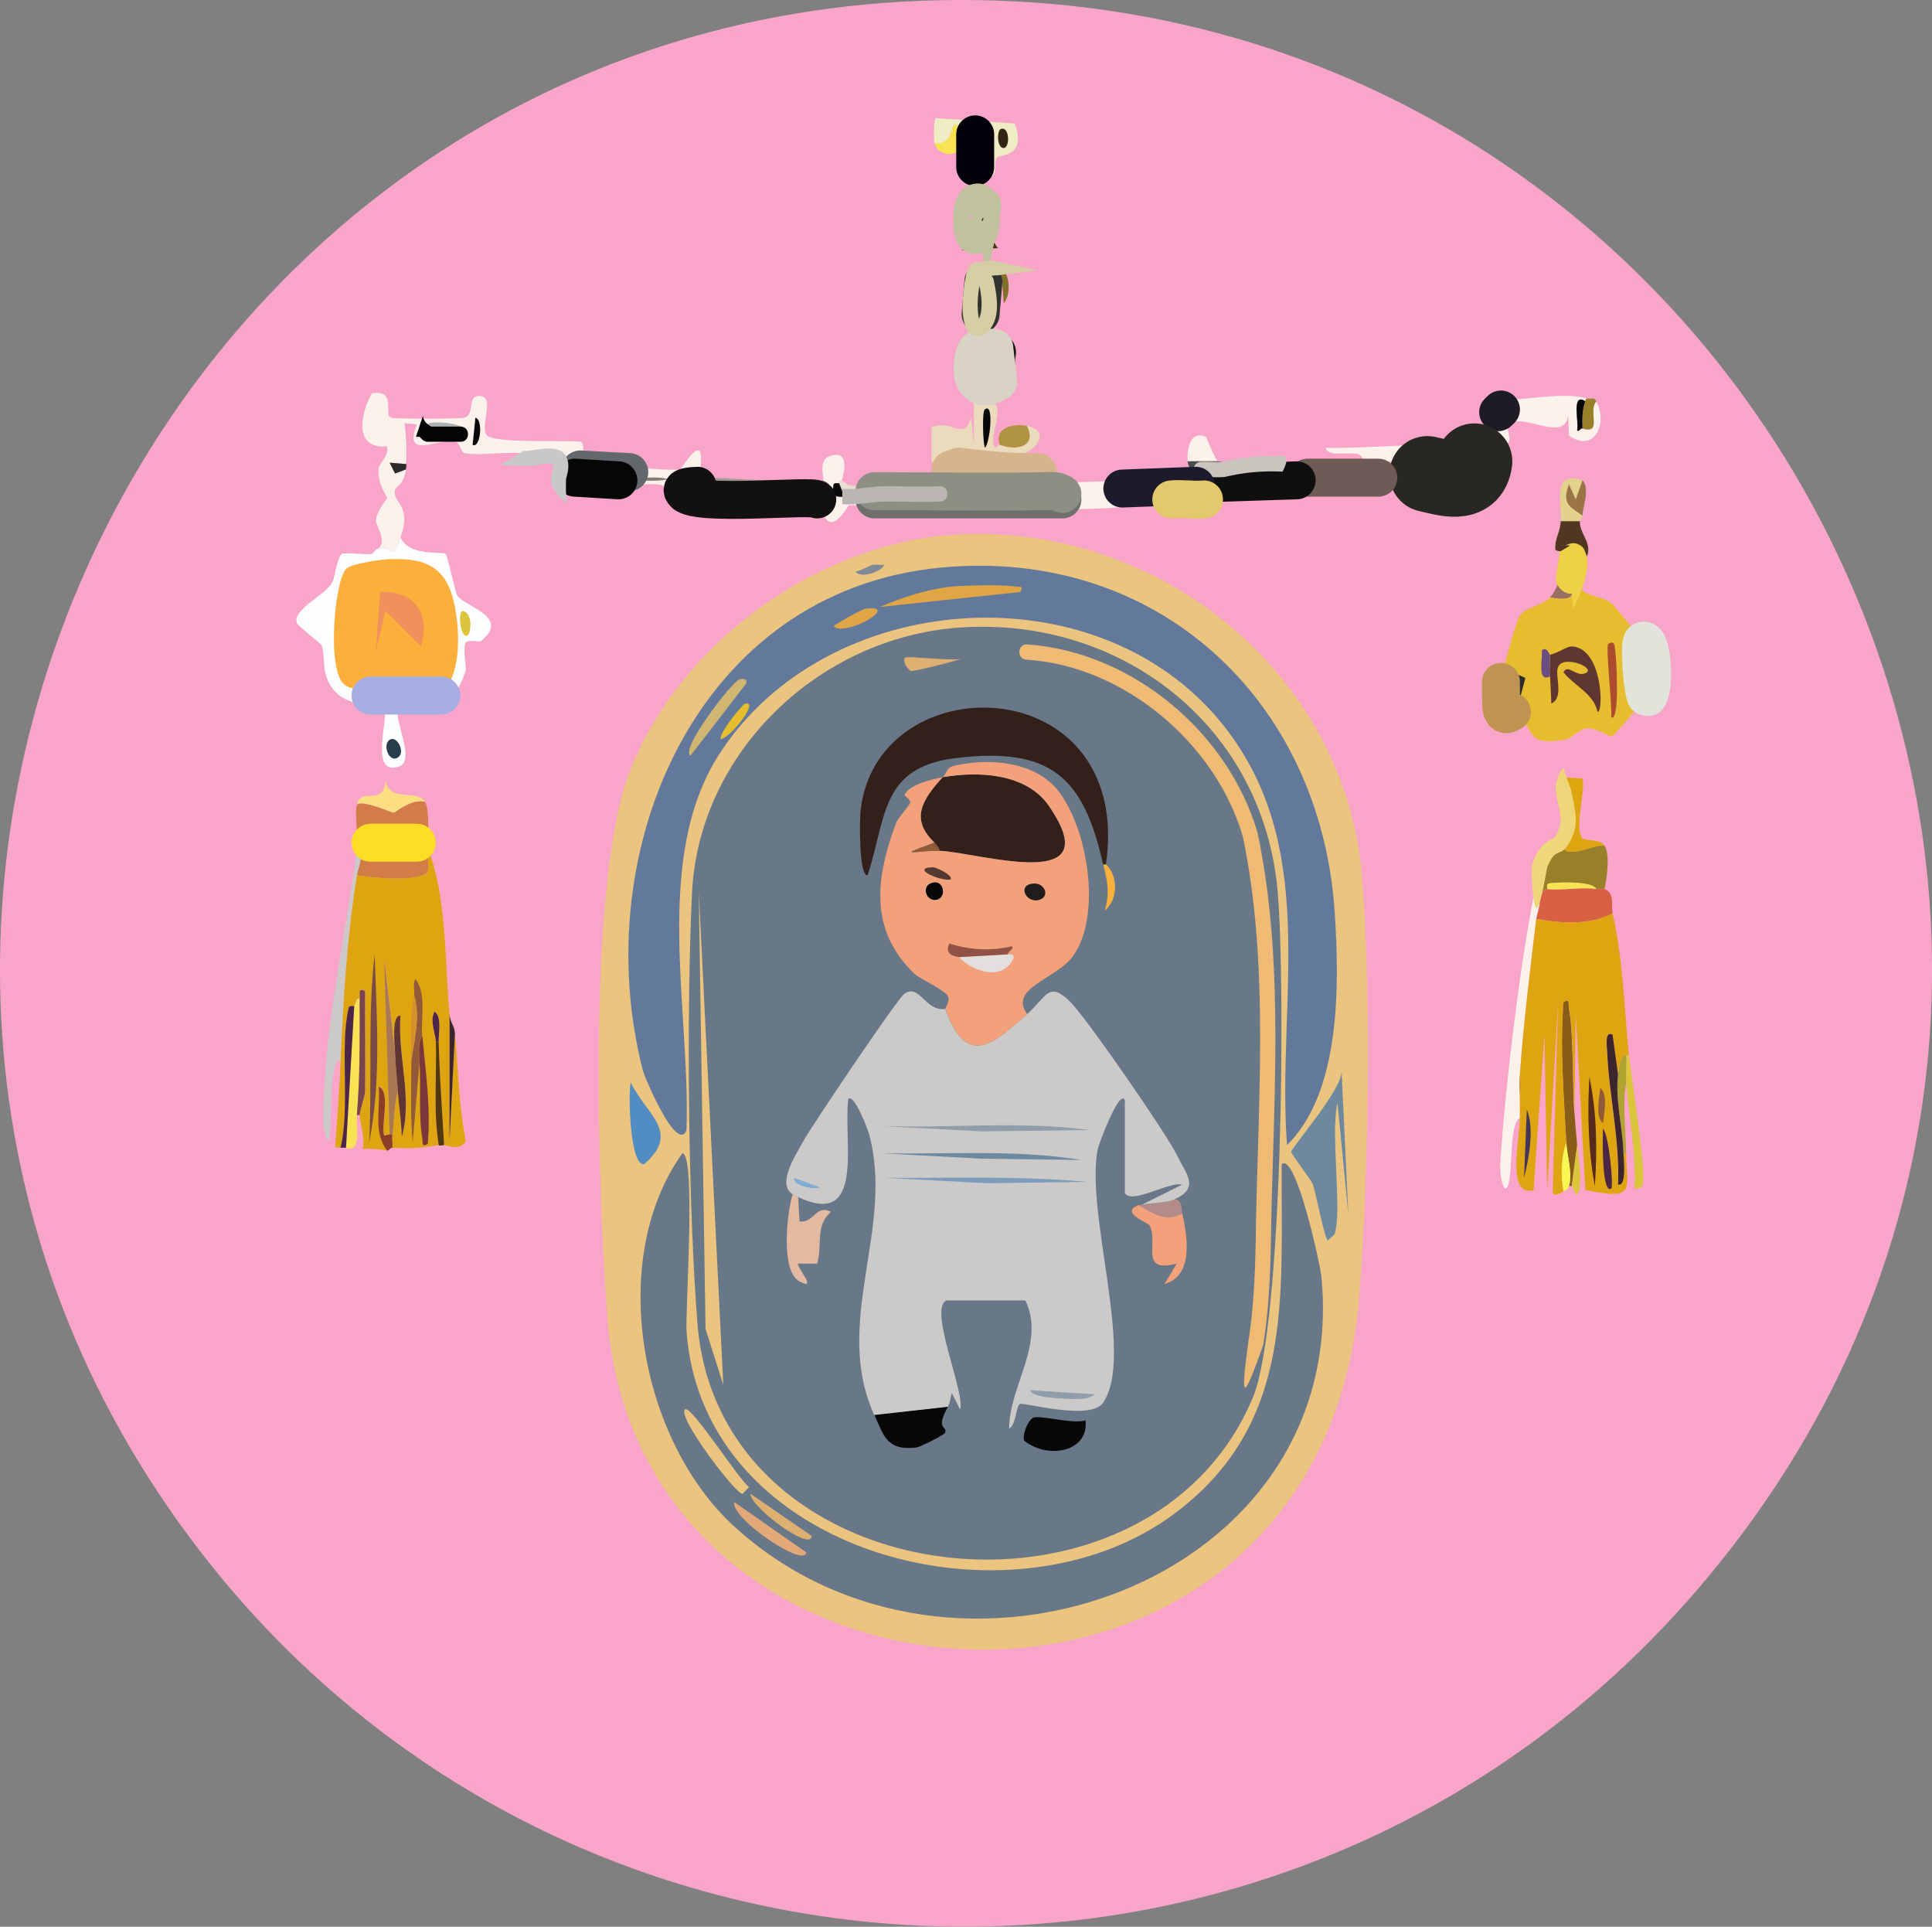 <?xml version="1.0" encoding="UTF-8"?>
<svg id="_レイヤー_2" data-name="レイヤー 2" xmlns="http://www.w3.org/2000/svg" viewBox="0 0 159.92 159.45">
  <rect x="0" y="0" width="159.92" height="159.45" fill="#808080" stroke="none"/>
  <defs>
    <style>
      .cls-1 {
        fill: #ebdabc;
      }

      .cls-2 {
        fill: #b1a330;
      }

      .cls-3 {
        fill: #2a2c2b;
      }

      .cls-4 {
        fill: #232124;
      }

      .cls-5 {
        fill: #e2dfde;
      }

      .cls-6 {
        fill: #090809;
      }

      .cls-7 {
        stroke: #d8d3c4;
      }

      .cls-7, .cls-8, .cls-9, .cls-10, .cls-11, .cls-12, .cls-13, .cls-14, .cls-15, .cls-16, .cls-17, .cls-18, .cls-19, .cls-20, .cls-21, .cls-22, .cls-23, .cls-24, .cls-25, .cls-26, .cls-27 {
        fill: none;
        stroke-linecap: round;
        stroke-linejoin: round;
      }

      .cls-7, .cls-8, .cls-9, .cls-10, .cls-11, .cls-12, .cls-13, .cls-14, .cls-15, .cls-16, .cls-17, .cls-18, .cls-19, .cls-20, .cls-21, .cls-23, .cls-24, .cls-25, .cls-26, .cls-27 {
        stroke-width: 3.14px;
      }

      .cls-28 {
        fill: #697888;
      }

      .cls-29 {
        fill: #6d899f;
      }

      .cls-8 {
        stroke: #1c1a2b;
      }

      .cls-30 {
        fill: #5f3631;
      }

      .cls-9 {
        stroke: #6e5b55;
      }

      .cls-31 {
        fill: #dbc53a;
      }

      .cls-32 {
        fill: #4c2646;
      }

      .cls-33 {
        fill: #201d1c;
      }

      .cls-34 {
        fill: #d27c47;
      }

      .cls-10 {
        stroke: #d6b58d;
      }

      .cls-35 {
        fill: #e3baa1;
      }

      .cls-36 {
        fill: #654b1d;
      }

      .cls-37 {
        fill: #807029;
      }

      .cls-38 {
        fill: #cac4be;
      }

      .cls-39 {
        fill: #3d252e;
      }

      .cls-11 {
        stroke: #e2e3da;
      }

      .cls-40 {
        fill: #997447;
      }

      .cls-41 {
        fill: #4d4d4e;
      }

      .cls-42 {
        fill: #040405;
      }

      .cls-12 {
        stroke: #fddd25;
      }

      .cls-13 {
        stroke: #8d8f84;
      }

      .cls-43 {
        fill: #fcfdff;
      }

      .cls-14 {
        stroke: #171513;
      }

      .cls-44 {
        fill: #6a4e82;
      }

      .cls-15 {
        stroke: #63686d;
      }

      .cls-45 {
        fill: #fddf82;
      }

      .cls-46 {
        fill: #c0c29e;
      }

      .cls-47 {
        fill: #7d9cbc;
      }

      .cls-16 {
        stroke: #bf9352;
      }

      .cls-17 {
        stroke: #e3c96c;
      }

      .cls-48 {
        fill: #a77852;
      }

      .cls-49 {
        fill: #e6dcd1;
      }

      .cls-18 {
        stroke: #a6ade0;
      }

      .cls-50 {
        fill: #d6cea3;
      }

      .cls-51 {
        fill: #a09990;
      }

      .cls-52 {
        fill: #dea511;
      }

      .cls-53 {
        fill: #d86144;
      }

      .cls-54 {
        fill: #f2a17a;
      }

      .cls-55 {
        fill: #efd147;
      }

      .cls-56 {
        fill: #f8e453;
      }

      .cls-57 {
        fill: #d1b671;
      }

      .cls-58 {
        fill: #978027;
      }

      .cls-59 {
        fill: #e3a878;
      }

      .cls-60 {
        fill: #443912;
      }

      .cls-61 {
        fill: #51390f;
      }

      .cls-19 {
        stroke: #100f0f;
      }

      .cls-62 {
        fill: #f0905b;
      }

      .cls-20 {
        stroke: #121010;
      }

      .cls-63 {
        fill: #b28c89;
      }

      .cls-64 {
        fill: #807d79;
      }

      .cls-65 {
        fill: #d6912f;
      }

      .cls-66 {
        fill: #fcf1eb;
      }

      .cls-21 {
        stroke: #c0c29e;
      }

      .cls-67 {
        fill: #42365b;
      }

      .cls-68 {
        fill: #f0d67b;
      }

      .cls-69 {
        fill: #e6bd2e;
      }

      .cls-70 {
        fill: #adb2b9;
      }

      .cls-22 {
        stroke: #292722;
        stroke-width: 6.28px;
      }

      .cls-71 {
        fill: #b09444;
      }

      .cls-72 {
        fill: #82abd5;
      }

      .cls-73 {
        fill: #322612;
      }

      .cls-74 {
        fill: #f9f752;
      }

      .cls-75 {
        fill: #ac4c2f;
      }

      .cls-76 {
        fill: #553930;
      }

      .cls-77 {
        fill: #e2d28b;
      }

      .cls-23 {
        stroke: #6f6f6b;
      }

      .cls-24 {
        stroke: #31332e;
      }

      .cls-78 {
        fill: #33201a;
      }

      .cls-79 {
        fill: #518cc2;
      }

      .cls-80 {
        fill: #503721;
      }

      .cls-81 {
        fill: #875d17;
      }

      .cls-82 {
        fill: #987061;
      }

      .cls-83 {
        fill: #ddaf71;
      }

      .cls-84 {
        fill: #f8a5c9;
      }

      .cls-85 {
        fill: #915147;
      }

      .cls-25 {
        stroke: #050606;
      }

      .cls-86 {
        fill: #63799b;
      }

      .cls-87 {
        fill: #293e4c;
      }

      .cls-88 {
        fill: #fbb03b;
      }

      .cls-89 {
        fill: #79444c;
      }

      .cls-90 {
        fill: #cccac9;
      }

      .cls-91 {
        fill: #562a1c;
      }

      .cls-92 {
        fill: #efba74;
      }

      .cls-26 {
        stroke: #040009;
      }

      .cls-93 {
        fill: #8f9eaa;
      }

      .cls-94 {
        fill: #808a97;
      }

      .cls-95 {
        fill: #b8b5b3;
      }

      .cls-96 {
        fill: #ebc480;
      }

      .cls-97 {
        fill: #79363b;
      }

      .cls-98 {
        fill: #e0a544;
      }

      .cls-99 {
        fill: #efebc3;
      }

      .cls-100 {
        fill: #794b46;
      }

      .cls-27 {
        stroke: #1f1b25;
      }

      .cls-101 {
        fill: #c7c8c7;
      }

      .cls-102 {
        fill: #8c3e29;
      }

      .cls-103 {
        fill: #935a3a;
      }
    </style>
  </defs>
  <g id="_レイアウト" data-name="レイアウト">
    <g>
      <path class="cls-84" d="M76.1.07c69.91-2.81,110.22,78.65,64.14,131.78-33.13,38.21-92.97,36.5-123.78-3.61C-22.58,77.4,12.03,2.64,76.1.07"/>
      <path class="cls-66" d="M127.39,74.25c.15.67-.16,1.23-.23,1.8-.49,4.06-1.07,8.81-1.35,12.85-.07,1,.03,1.79,0,2.71,0,.3,0,.6,0,.9-1.05.56-.44,5.89-1.24,5.86-.48-.8-.4-1.88-.34-2.82.41-5.95,1.56-15.48,2.71-21.31.14-.02.41.03.45,0"/>
      <path class="cls-90" d="M29.54,72.44c-.82,5.07-1.13,10.22-1.35,15.33-.49-.14-.66,1.47-.68,1.69-.14,1.63-.09,3.32-.23,4.96-.77-.4-.49-3.12-.45-4.06.3-6.65,1.84-13.42,2.71-19.95.74-.15.11,1.37,0,2.03"/>
      <path class="cls-3" d="M80.99,28.84c.16-.13.41-.08.63-.14.02,0,.11.22.23.23.06,0,.43-.2.45-.14l.23.36c-.29,1.32.37,2.71-1.58,2.48l-.26-.18c-.26-.39-.29-2.22.3-2.61"/>
      <path class="cls-71" d="M85.01,35.24c.88,1.72-.84,2.11-2.25,1.58-.51-1.43,1.11-1.8,2.25-1.58"/>
      <path class="cls-56" d="M79.59,10.67c.78,2.44-1.91,2.62-2.25,1.13,1.98.45,1-2.49,2.25-1.13"/>
      <path class="cls-37" d="M82.86,22.17c.74.53.85,2.14.23,2.93l-.23-2.93Z"/>
      <path class="cls-66" d="M131.45,32.99c-.24-.03-.18.11-.23.23-1.22-.78-.48,1.95-.68,2.37.11.28.26-.17.45-.11,1.67.49.42-1.42,1.13-2.25.99,1.69-.08,4.33-2.25,2.82l-.11-2.82c.61,4.09-3.21.9-4.96,1.8-.22.11.28,1.11.11,1.47-.2.45-.72.25-.9.45-.08.08.08.63,0,.68-.11.07-1.78.57-1.96.57-2.81.05-3.13-2.1-6.38,0-.17.11-.9-.16-1.13.11-.25.31.79,1.34-.56,1.69-4.7.3-9.52.23-14.2.68-.21.02.37.63-.11.68-.88.08-1.83-.09-2.71,0-1.35.14-3.37.58-5.07.68-7.18.39-14.46-.27-21.64-.23-1.97,3.22-2.25-.1-2.59-.45-.39-.4-9.95.61-11-.5-.62-.65.87-.61,1.08-.63.15-.02.3.01.45,0,1.46-.13,9.61.61,9.92.23.35-.44-.6-2.31.56-2.71,1.6-.54,1.26,1.13,1.01,2.03,0,.02-.13-.09-.23.23,0,.02-.41-.08-.45.11-.23,1.16.45,1.01.9,1.01.15,0,.3,0,.45,0,.89,0,1.81-.21,2.71-.23l.23-.23c4.28,0,8.57.08,12.85,0,.08,0,.15,0,.23,0-.08,0-.15,0-.23,0l-.23-.68c4.23-.11,8.42-.17,12.63-.68.08,0,1.05.74,1.13-.45.52-.04,1.06.05,1.58,0,.53-.05,1.05-.27,1.58-.32l9.81.32c1.03-2.4-2.59-.58-2.93-1.8,1.72.08,13.14-.34,13.41-1.24l-.34-2.82c2.55.45,6.33-.73,8.68,0"/>
      <path class="cls-49" d="M85.91,39.98l.23.68c.08,0,.15,0,.23,0-.08,0-.15,0-.23,0-4.28.08-8.57,0-12.85,0l-.23.23c-.89.02-1.82.23-2.71.23-.15,0-.3,0-.45,0l-.45-1.13c.09-.31.22-.21.23-.23.44.3.44.39,1.01.45,4.08.47,10.86-.11,15.22-.23"/>
      <path class="cls-35" d="M122.04,38.18c-.27,2.15-2.49,1.35-3.89,1.05-.72-.15-1.77-.77-2.49-1.06,3.25-2.09,3.57.06,6.38,0"/>
      <path class="cls-66" d="M100.79,38.17h-2.48c-.08-.84.15-2.6,1.47-2.03.14.06.61,1.52,1.01,2.03"/>
      <path class="cls-41" d="M100.79,38.17c.04.05.88-.07.45.68-.52.05-1.06-.04-1.58,0-.08,1.19-1.05.44-1.13.45.09-.46-.18-.69-.23-1.13h2.48Z"/>
      <path class="cls-58" d="M132.13,33.21c-.71.84.54,2.75-1.13,2.25-.03-.78-.04-1.51.23-2.25.04-.12-.01-.26.23-.23.29.09.44-.18.68.23"/>
      <path class="cls-6" d="M131.22,33.21c-.27.74-.25,1.48-.23,2.25-.19-.05-.34.39-.45.11.2-.42-.54-3.15.68-2.37"/>
      <path class="cls-6" d="M69.45,39.98l.45,1.13c-.45,0-1.13.14-.9-1.01.04-.19.44-.09.45-.11"/>
      <path class="cls-66" d="M57.73,40.2c-.21.03-1.7-.01-1.08.63,1.06,1.11,10.62.1,11,.5l-12.06.45c-.62-.3-.06-1.28-.68-1.58-1.04-.51-6.39.62-8.12.23-.05-.01-.92-.68-.56-.9.91-2.8-1.66-1.46-2.93-1.58-.05,0-.07-.45-.11-.45-1.45-.12-3.4.23-4.74,0-.26-.04-.39-.81-.68-.9-1.43-.45-4.46,1.56-3.27-1.47l-1.01-.11c.11,1.09.22,2.29.11,3.38l-1.35-.11.45.9.9-.34c-.21,1.39-.81,1.34-.9,1.69-.27,1.08,1.44,1.16.45,3.95-.76,2.15-.53.69-1.8.9.71-.76-.27-1.81-.23-2.37.05-.68.9-1.7.9-1.8,0-.25-.79-1.11-.68-2.48.03-.3.95-1.19.68-1.8-2.87.24-2.11-2.88-1.24-4.4,2.13-.3.91,1.76,1.58,2.03.28.11,5.8.1,6.09,0,.9-.33.19-1.73,1.13-1.8,1.66-.13-.16,2.91.9,3.38,1.31.58,7.36.22,7.67.45.31.23-.08,1.36.23,1.58.32.23,7.53.83,7.89.68.24-.1,2.56-4.31,1.47,1.35"/>
      <path class="cls-3" d="M33.6,38.4s.08-.07,0,.45l-.9.34-.45-.9,1.35.11Z"/>
      <path class="cls-70" d="M35.52,35.02c.46-.19,3.84.03,2.59.9h-2.71c.04-.35-.42-.69.11-.9"/>
      <path class="cls-6" d="M39.35,34.57c.67.14.42,2.56-.23,2.25l.23-2.25Z"/>
      <path class="cls-64" d="M52.65,39.53c.85.06,1.76-.13,2.59.11,0,.13-2.4.3-2.59-.11"/>
      <path class="cls-1" d="M82.75,36.82c1.41.53,3.13.14,2.25-1.58,2.47.48.15,3.04-2.03,2.37l1.8,1.47c-1.31,0-4.12-.28-5.41-.45-.15-.02-1.22-.85-2.25-.34v-2.93c1.73-.7,2.61,1.19,3.27-.79l.23,2.25v-3.61c3.46-.57,1.17,2.29,1.69,3.72.1.28.28-.18.45-.11"/>
      <path class="cls-6" d="M81.51,33.89c.83-.69.4,2.98,0,3.16-.14-.5-.23-2.96,0-3.16"/>
      <path class="cls-80" d="M130.77,43.13c0,1.05.83,1.6.68,2.59-.09.59-.66.96-.68,1.01-.04-1.8-.95-.96-1.04-.99-.36-.13-.83-.08-.99-.25-.06-.94.4-1.39.45-2.37h1.58Z"/>
      <path class="cls-82" d="M130.77,46.74c-.09.35-.08.78-.23,1.13-.59,1.37.02,1.94-2.25,1.58.53-.54.56-1.23,1.13-1.58l.32-2.12c.09.03,1-.8,1.04.99"/>
      <path class="cls-77" d="M131,39.75l-.56,1.58-.56-1.24c-.57,1.57-.06,1.75,1.13,2.59,0,.21-.23.23-.23.45h-1.58c.1-1.72-.77-4.2,1.8-3.38"/>
      <path class="cls-40" d="M131,42.68c-1.19-.84-1.7-1.02-1.13-2.59l.56,1.24.56-1.58c.66.74-.02,2.3,0,2.93"/>
      <path class="cls-69" d="M130.55,47.87c.11,1.63,1.84,1.31,2.82,2.03.19.14,2.5,2.97,2.59,3.16.05.09.19.14.23.23.39.9.11,3.01.23,4.06v.36s-.16-.07-.18-.05c-.33.45-2.59,3.27-2.86,3.29-.11,0-1.36-.74-2.03-.68-.46.04-1.49.89-1.58.9-4.01.74-2.34-1.07-4.62-2.25-.04-.02-.62.59-.86-.23-.03-.11-.06-2.11-.05-2.25.05-.63,1.27-5.16,1.58-5.52.64-.76,1.79-.76,2.48-1.47,2.27.36,1.66-.21,2.25-1.58"/>
      <path class="cls-30" d="M128.29,55.98c-.05-.59.03-1.21,0-1.8.77-.15,1.39-.74,1.92-.68,2.49.29,2.52,5.51,2.03,5.41-.35-1.54-1.9-2.12-2.82-3.27.31-.72.98.31,1.69.11,1.3-.36-1.67-1.64-2.14-.56-.31.7.54,2.49-.56,3.04-.04-.76-.05-1.47-.11-2.25"/>
      <path class="cls-75" d="M133.14,53.28c.57-.34.5.26.56.56.08.39.42,5.99-.34,5.52.12-.8-.49-5.93-.23-6.09"/>
      <polygon class="cls-3" points="125.48 55.76 126.26 56.1 125.7 58.24 125.48 55.76"/>
      <path class="cls-44" d="M128.29,54.18c.03.59-.05,1.21,0,1.8-1.12.56-.55-1.65-.68-2.14.42-.41.64.34.68.34"/>
      <path class="cls-58" d="M132.8,69.96c.49.68.22,2.77,0,3.61-.14-.06-.47.03-.68,0-.27-.71-3.64-.55-3.94-.45-.2.06-.09.44-.11.45-.71.32-.26.34-.68.68-.04.03-.31-.02-.45,0,.19-.96.16-1.77.54-2.71.72-1.76,1.44-1.49,1.58-1.71,0-.01.08-.04.14-.14.25,1.66,2.45.23,3.61.27"/>
      <path class="cls-53" d="M128.07,73.57c1.25.14,2.87-.19,4.06,0,.21.03.54-.06.68,0,.91.37.52,1.38.68,2.03-1.92.97-4.17.83-6.31.45.07-.58.38-1.14.23-1.8.41-.34-.04-.35.68-.68"/>
      <path class="cls-52" d="M132.8,69.96c-1.15-.04-3.36,1.39-3.61-.27-.06.09-.13.12-.14.14,0-.01.08-.04.14-.14,1.12-1.7.43-2.81.23-4.24-.03-.25-.49-.72-.11-1.13l1.69.11c.24,1.09-.72,4.21,0,4.96.22.22,1.41.02,1.8.56"/>
      <path class="cls-81" d="M130.32,92.06c.07.88.14,1.82.23,2.71l-.45,3.38h-.23c.31-1.04-.17-2.56-.23-3.61-.19-3.9-.54-7.69-.23-11.61.57-.34.39.13.45.45.41,2.29.29,6.67.45,8.68"/>
      <path class="cls-31" d="M134.61,89.58c-.06-.74.04-1.51,0-2.25h.23c.17,1.68,1.46,9.76,1.13,10.71-.06.17-.52.54-.68.23.15-2.92-.45-5.8-.68-8.68"/>
      <path class="cls-2" d="M134.61,87.32c.04.74-.06,1.51,0,2.25-.33,1.91-.04,3.93,0,5.86h-.23c-.06-2.16-.69-4.34-.45-6.54.05-.45.21-1.75.68-1.58"/>
      <path class="cls-31" d="M130.1,98.14l.45-3.38c.06.57.61,4.13-.11,4.06l-.34-.68Z"/>
      <path class="cls-52" d="M133.48,75.6c.86,3.68.97,7.94,1.35,11.72h-.23c-.47-.17-.63,1.12-.68,1.58l-.45-3.27c-.7-.38-.46,1.12-.45,1.35.13,3.49,1.07,7.44.9,11.05.75.22.46-2.14.45-2.59h.23c.07,3.15.82,3.87-3.38,3.04l-.79-14.54-.11,8.12c-.16-2.01-.03-6.39-.45-8.68-.06-.32.12-.79-.45-.45-.31,3.92.04,7.71.23,11.61-.43,1.3-.48,2.73-.23,4.06-.23.11-.72.44-.9.11l.45-15.78-.9,15.56-.23-12.85-.9,12.85c-2.28.59-1.14-4.19-1.13-5.98,0-.3,0-.6,0-.9v-2.71c.28-4.04.87-8.79,1.35-12.85,2.15.38,4.39.52,6.31-.45"/>
      <path class="cls-74" d="M129.87,98.14c-.08.28-.21.33-.45.45-.25-1.33-.21-2.75.23-4.06.05,1.05.54,2.56.23,3.61"/>
      <path class="cls-39" d="M133.93,88.9c-.24,2.2.39,4.38.45,6.54.01.45.3,2.81-.45,2.59.17-3.61-.77-7.56-.9-11.05,0-.24-.25-1.73.45-1.35l.45,3.27Z"/>
      <path class="cls-91" d="M131.56,89.13c.62,2.92.66,6.05.45,9.02-.55-2.92-.62-6.05-.45-9.02"/>
      <path class="cls-67" d="M126.38,91.83c.65,1.48.17,4.09-.23,5.64l.23-5.64Z"/>
      <path class="cls-32" d="M132.69,93.41c.49.48.89,4.83.68,4.96-.82.49-.71-4.43-.68-4.96"/>
      <path class="cls-103" d="M132.46,90.03c.68.54.29,2.19.23,2.93-.68-.54-.29-2.19-.23-2.93"/>
      <path class="cls-30" d="M125.81,91.61c.03-.92-.07-1.71,0-2.71v2.71Z"/>
      <path class="cls-56" d="M132.13,73.57c-1.19-.19-2.81.14-4.06,0,.03-.01-.09-.39.11-.45.31-.1,3.68-.26,3.95.45"/>
      <path class="cls-99" d="M79.59,10.67c-1.26-1.37-.27,1.58-2.25,1.13-.06-.27-.05-1.92.11-2.03l6.54.45c1.06,2.83-1.28,2.55-1.47,2.82-.44.65.61,2.36-2.48,1.58-.16-1.52.43-2.98-.45-3.95"/>
      <path class="cls-36" d="M81.51,10.89c.8-.65.72,2.64.23,2.93-.47-.23-.34-2.84-.23-2.93"/>
      <path class="cls-73" d="M82.86,10.67c.7-.23.76,1.53.23,1.58-.56.05-.61-1.45-.23-1.58"/>
      <path class="cls-45" d="M35.18,66.35c-1.17-.26-2.44.89-2.59.9-.2.01-2.47-1.06-3.04-.68.38-1.54,2.23.29,2.37-2.03.22,1.91,2.53.74,3.27,1.8"/>
      <path class="cls-34" d="M35.18,66.35c.36.52.29,3.08.23,3.83-.04.48.11,1.63,0,1.92-.39.96-4.79.55-5.86.34.11-.66.74-2.18,0-2.03.14-1.09-.23-2.9,0-3.83.57-.38,2.84.69,3.04.68.15,0,1.42-1.17,2.59-.9"/>
      <path class="cls-56" d="M29.77,82.59c0,3.23.05,6.48-.23,9.69-.06.76.42,3.22-.9,2.71l.68-11.72c.34-.97.24-.41.45-.68"/>
      <path class="cls-52" d="M37.21,83.94v10.48l.45-8.91c.27,2.97.3,5.97.9,8.91-.46.9-1.71.32-1.8.34-.17-2.86-.37-5.69-.45-8.57-.02-.66.28-2.07-.34-2.48-.43.75.1,1.89.11,2.48.07,2.85-.23,5.74.23,8.57-1.84.27-1.8.31-3.83.23.03-.37-.05-.77,0-1.13.16-1.21.16-2.43.45-3.61.1,1.26.3,2.55.34,3.83.92-3.2-.38-6.75-.11-10.03-.77-.05-.47,2.46-.45,3.04l-.9-7.78.45,14.54-.45.11c-.29-.93.58-3.62-.45-4.06.14,1.94-.47,3.73.68,5.3-.68-.06-1.36-.2-2.03-.11.24-.84-.23-2.17-.23-2.82,0-.28.45-1.66.45-1.92.03-2.78-.02-5.56,0-8.34-.66-.41-.37.46-.45.56-.21.27-.11-.3-.45.68,0,.02-.4-.08-.45.11-.76,3.07.12,8.29-.68,11.61-.05-.04-.37.1-.45-.11.17-2.36.35-4.73.45-7.1.22-5.11.53-10.26,1.35-15.33,1.07.21,5.48.62,5.86-.34.11-.28-.04-1.44,0-1.92,1.61,4.18,1.38,9.29,1.8,13.75"/>
      <path class="cls-32" d="M29.32,83.26l-.68,11.72c-.15-.02-.41.03-.45,0,.8-3.32-.08-8.54.68-11.61.05-.19.44-.09.45-.11"/>
      <path class="cls-39" d="M37.66,85.52l-.45,8.91v-10.48c.07.76.38.82.45,1.58"/>
      <path class="cls-89" d="M29.77,92.28h-.23c.27-3.21.23-6.47.23-9.69.08-.1-.21-.97.45-.56-.02,2.78.03,5.56,0,8.34,0,.26-.45,1.63-.45,1.92"/>
      <path class="cls-61" d="M36.76,94.76c-.46.1-.43,0-.45,0-.45-2.82-.16-5.72-.23-8.57h.23c.08,2.87.28,5.7.45,8.57"/>
      <path class="cls-102" d="M32.25,93.86h.23c-.05.36.03.76,0,1.13-.21,0-.25.24-.45.23-1.15-1.57-.54-3.36-.68-5.3,1.03.44.16,3.13.45,4.06l.45-.11Z"/>
      <path class="cls-48" d="M32.7,87.1c.03.97.15,2.16.23,3.16-.29,1.18-.29,2.4-.45,3.61h-.23l-.45-14.54.9,7.78Z"/>
      <path class="cls-100" d="M31.01,78.98c.17,5.12.56,10.49-.45,15.56.25-5.18-.14-10.39.45-15.56"/>
      <path class="cls-103" d="M34.95,85.74c-.38.51-.27,1.64-.23,2.25l-.56,6.54c-.21-2.24-.11-4.52-.11-6.76.26-1.75.76-3.66.23-5.41.07-.41-.14-.97.11-1.35.95,1.3.43,3.21.56,4.73"/>
      <path class="cls-30" d="M32.93,90.25c-.08-.99-.2-2.18-.23-3.16-.02-.59-.32-3.09.45-3.04-.27,3.28,1.03,6.84.11,10.03-.04-1.28-.24-2.57-.34-3.83"/>
      <path class="cls-97" d="M34.73,88c-.04-.62-.15-1.74.23-2.25.27,2.97.71,5.89.45,8.91-.57.34-.39-.13-.45-.45-.33-1.82-.1-4.27-.23-6.2"/>
      <path class="cls-65" d="M34.05,87.77c0-2-.14-3.35.23-5.41.53,1.75.03,3.66-.23,5.41"/>
      <path class="cls-32" d="M36.31,86.2h-.23c-.01-.59-.54-1.73-.11-2.48.62.41.32,1.82.34,2.48"/>
      <path class="cls-43" d="M31.35,45.39c1.27-.21,1.04,1.25,1.8-.9.78,1.6,3.3,1.1,3.72,1.35.19.12.8,3.21,1.01,3.5.7.9,4.41,1.73,1.92,3.72-.14.11-.98-.17-1.24.11-.28.29.05,2.09,0,2.25-.85,3.06-2.82,3.29-5.64,3.16-.3,1.08,1.5,4.38.11,4.85-2.56.87-.77-4.19-1.24-4.85-.12-.17-2.73-.04-3.94-1.24-1.43-1.41-.83-2.99-1.24-3.95-.05-.12-1.97-1.63-2.03-1.8-.42-1.14,2.25-2.26,2.93-3.38.14-.22.43-2.19.79-2.37.31-.15,1.91.1,2.48,0,.11-.02.27-.4.56-.45"/>
      <path class="cls-87" d="M32.36,61.17c.6-.21,1.28,1.28.45,1.58-.7.26-1.2-1.32-.45-1.58"/>
      <path class="cls-31" d="M38.22,50.57c.95,0,.8,1.88.45,2.03-.53.23-.76-1.7-.45-2.03"/>
      <path class="cls-88" d="M31.91,46.29c3.27-.19,5.1.53,5.75,3.95.41,2.16.56,5.89-1.35,7.33h-3.38c-1.1-1.03-3.13.01-4.4-.9-1.5-1.08-.86-8.54.11-9.58.4-.43,2.65-.75,3.27-.79"/>
      <path class="cls-62" d="M31.46,48.99c2.78-.15,4.22,1.73,3.38,4.51l-2.93-2.93-.79,3.27.34-4.85Z"/>
      <path class="cls-96" d="M79.03,44.26c16.73-1.06,32.32,11.35,33.71,28.29.78,9.58.54,25.07-.23,34.72-3.16,39.87-59.52,37.52-62.23,1.8-.79-10.46-1.69-35.96,1.8-45.09,4.09-10.69,15.47-19,26.94-19.73"/>
      <path class="cls-29" d="M111.05,88.68l.56,11.84-.9-9.24c-.6,2.48.4,8.88-.23,10.82-.04.14-.45.39-.56.56-.28-.11-1.01-3.99-1.24-4.62-.16-.44-1.82-2.54-1.8-2.71.03-.39,4.2-5.15,4.17-6.65"/>
      <path class="cls-79" d="M52.2,89.58c1.36,2.75,4.16,4.1,1.13,6.76-1.2.2-1.33-5.74-1.13-6.76"/>
      <path class="cls-94" d="M72.27,46.74c.3-.03.6.02.9,0-.03.48-1.9,1.22-2.37.56.4-.02,1.22-.54,1.47-.56"/>
      <path class="cls-86" d="M77.9,46.97c17.87-1.69,31.42,10.95,32.58,28.52.39,5.95.53,14.89-3.95,19.28-.88-12.1,2.91-24.83-5.52-35.06-10.44-12.66-32.67-10.98-41.48,2.71-5.57,8.65-2.34,21.31-2.71,31.11-.77,1.95-3.44-4.29-3.61-4.96-4.66-18.1,4.43-39.69,24.69-41.6"/>
      <path class="cls-98" d="M78.81,48.54c1.04-.1,4.25-.17,5.19,0,.32.06.79-.12.45.45l-11.61,1.24c1.79-.79,4.03-1.5,5.97-1.69"/>
      <path class="cls-57" d="M61.22,56.21c.3-.05.63-.07.56.34l-4.62,5.98c-.93-.44,3.47-6.2,4.06-6.31"/>
      <path class="cls-98" d="M71.82,50.35c.26,0,.6-.08.79.11.39.51-2.99,2.15-3.61,1.35.52-.34,2.34-1.45,2.82-1.47"/>
      <path class="cls-69" d="M61.67,58.24c1.26-.31-1.23,2.87-2.03,2.93-.07-.58,1.8-2.87,2.03-2.93"/>
      <path class="cls-28" d="M56.49,95.44c1.14.13.22,13.13.34,14.77,1.37,18.49,27.01,25.15,40.47,14.99,9.84-7.42,8.73-17.74,8.79-28.86,1.2-.97,3.2,8.47,3.27,9.13,2.61,25.53-30.51,37.38-48.59,20.85-7.83-7.16-10.56-22.1-4.28-30.89"/>
      <path class="cls-96" d="M56.71,116.63c.53-.34,4.57,6.01,5.3,6.43-.15.1-.49.56-.56.56-.59,0-5.51-6.49-4.73-6.99"/>
      <path class="cls-59" d="M60.77,124.3l5.97,4.17c-.15,1.33-6.26-2.81-5.97-4.17"/>
      <path class="cls-83" d="M62.12,123.62l5.07,3.49c-.06,1.37-5.14-2.46-5.07-3.49"/>
      <path class="cls-28" d="M79.48,51.93c13.41-.91,25.05,8.22,26.27,21.76.67,7.41.44,36-2.03,41.93-8.56,20.58-44.19,16.75-45.99-6.09-.77-9.81-.92-25.75-.45-35.62.55-11.68,10.57-21.2,22.21-21.98"/>
      <polygon class="cls-96" points="57.84 73.8 59.87 114.6 58.4 109.98 57.84 73.8"/>
      <path class="cls-83" d="M74.97,54.41c.2-.12,3.93.3,4.62.11-.54.2-3.96,1.07-4.17,1.01-.24-.06-.85-.88-.45-1.13"/>
      <path class="cls-78" d="M91.54,71.54h-.23c-1.6-7.13-4.23-9.8-12.29-8.79-6.18.77-5.65,5.02-7.21,9.69-.74.06-.67-4.73-.56-5.52,1.38-10.77,18.32-11.52,20.29,0,.26,1.52.22,3.1,0,4.62"/>
      <path class="cls-6" d="M78.47,116.41c-1.08,1.97-.07,1.53-.23,2.14-.05.2-2.11,1.21-2.37,1.24-2.49.3-2.72-1-3.5-2.71l6.09-.68Z"/>
      <path class="cls-54" d="M94.25,99.72c1.2.71,2.33,1.44,3.61.68.4,1.83,1.01,5.16-1.47,5.86l1.01-1.69c-3.17.82-1.45-1.75-2.25-3.16-.15-.26-2.51-1.05-.9-1.69"/>
      <path class="cls-35" d="M66.07,99.05l.11,2.03c1.21.17,1.35-1.45,2.59-.79-1.33,1.17-.67,2.75-1.13,4.28h-1.58c-.15.28,1.7,2.33.11,1.47-1.58-.86-1.03-5.66-.56-7.21.02.01.35.18.45.23"/>
      <path class="cls-6" d="M85.57,117.31c.63-.19,3.33.57,4.28.23.33,2.56-3.05,3.29-5.07,1.69-.2-.44.31-1.77.79-1.92"/>
      <path class="cls-63" d="M97.18,99.27c.69-.07.6.75.68,1.13-1.27.76-2.41.03-3.61-.68.07-.02.16.02.23,0,.56-.19,2.06-.16,2.71-.45"/>
      <path class="cls-88" d="M91.32,71.54h.23c1.02.97,1.01,2.89-.11,3.83.49-1.6.14-2.7-.11-3.83"/>
      <path class="cls-90" d="M78.24,83.49c1.81,5.07,4.11,2.76,6.76.45,1.65-1.43,1.77-2.83,3.61-1.01,1.3,1.29,7.93,10.86,8.79,12.63.82,1.68,1.94,2.74-.23,3.72-.65.29-2.15.26-2.71.45l3.38-1.69c-.95-.32-4.23,1.69-4.73.68v-7.67c-.42-1.03-2.18,3.67-2.25,4.06-1.04,5.36,3.09,17.09.45,20.97-1.05,1.54-6.46-.04-6.88.11-.32.12-.33,1.77-.9,2.03.01-3.54,3.03-7.04,1.35-10.6h-6.54c-1.53.68,1.59,7.67,1.13,9.02l-.68-1.35c-.15.42-.1.69-.34,1.13l-6.09.68c-3.49-7.71,1.75-15.49-.45-23.34-.08-.28-1.19-3.25-1.69-2.82-.46,3.41,1.47,10.78-4.17,8.12-.1-.05-.43-.21-.45-.23-1.33-.86.26-3.23.9-4.4.65-1.2,7.75-11.74,8.34-12.17,1.25-.92,1.73,1.45,3.38,1.24"/>
      <path class="cls-93" d="M72.72,93.18c5.8.22,11.7-.44,17.47.34l-8.91.11-8.57-.45Z"/>
      <path class="cls-29" d="M72.94,95.44c5.51.11,11.11-.34,16.57.56l-8.23-.11-8.34-.45Z"/>
      <path class="cls-47" d="M73.17,97.47c5.6.04,11.21-.18,16.8.34l-8.23.11-8.57-.45Z"/>
      <path class="cls-93" d="M85.34,115.05l5.3.34c-.67.55-2,.37-2.82.34-.23,0-2.63-.13-2.48-.68"/>
      <path class="cls-72" d="M65.73,97.47l2.14.79c-.39.22-2.29-.12-2.14-.79"/>
      <path class="cls-78" d="M77.79,70.41c-.09-.28-.24-.47-.45-.68-2.03-1.96-1.02-3.53.68-5.41,2.96-.51,6.92-.35,8.79,2.37,5.06,7.34-5.66,3.88-9.02,3.72"/>
      <path class="cls-54" d="M85.01,83.94c-2.66,2.31-4.96,4.62-6.76-.45-.03-.07.39-.54.23-1.01-.18-.52-2.36-1.47-2.82-1.92-3.76-3.65-3.16-7.99-1.47-12.51.11-.29.97-1.25,1.13-1.58.13-.28-.47-.62-.45-.68.35-.85,2.32-1.32,3.16-1.47-1.7,1.88-2.71,3.45-.68,5.41-3.6,1.29-1.23.59.45.68,3.35.16,14.08,3.62,9.02-3.72-1.87-2.71-5.83-2.88-8.79-2.37.66-.73.03-.85,1.92-1.13,2.62-.39,5.83.05,7.55,2.14,2.51,3.05,3.74,10.34,1.35,13.75-1.36,1.95-5.4,2.65-3.83,4.85"/>
      <path class="cls-5" d="M83.43,78.98s.64-.08.45.34c-.89,1.92-3.35,1.1-4.51-.11l4.06-.23Z"/>
      <path class="cls-85" d="M83.43,78.98l-4.06.23c-.06-.06-1.3-.06-.79-1.13,1.67.54,3.44.64,5.18.23.22.26-.34.39-.34.68"/>
      <path class="cls-33" d="M85.57,73.12c.93-.05,1.36,1.09.45,1.35-1.09.32-1.88-1.27-.45-1.35"/>
      <path class="cls-6" d="M77,73.12c1.16-.54,1.44,1.26.45,1.35-.78.08-1.15-1.03-.45-1.35"/>
      <path class="cls-103" d="M77.34,69.74c.21.21.36.4.45.68-1.68-.08-4.05.62-.45-.68"/>
      <path class="cls-76" d="M77.23,71.77c.25,0,1.65.64,1.47,1.01-.84.18-3.42-.97-1.47-1.01"/>
      <path class="cls-4" d="M136.76,53.02c.52,1.54.14,2.85.28,4.27.07.82-1.18.93-1.26.11-.13-1.28.16-2.77-.18-3.87-.01-.26-.04-.92-.05-1.05.51-.05,1.03.17,1.21.55"/>
      <path class="cls-11" d="M135.96,53.05c.77-.45,1.1,3.71.45,4.64-.01.02-.16-.07-.18-.05-.29-.58-.58-4.42-.27-4.6Z"/>
      <path class="cls-55" d="M129.97,47.62c.08-.17.08-.53.19-1.04l-.02.17c0-.26-.06-.58-.09-.62-.04-.01.16.12.21.08-.05.02-.21.1-.28.13-.04.03-.35.06-.45,0l.83-.5-.32,2.12v-.09c0,.4.05,1.17.05,1.26-.66.08-1.39-.71-1.3-1.35l.32-2.12.84-.5c-.1-.06-.36-.03-.41,0,.15-.07.34-.17.59-.2.35-.07.86.2,1,.52.29.61.29.95.26,1.43-.09.91-.62,2.56-1.19,3.42-.04-.44-.18-2.19-.23-2.7"/>
      <path class="cls-68" d="M130.04,65.37c.2,1.14.69,2.55.15,3.76-.3.76-.68,1.3-1.12,1.41-.53.17-.73.62-1.01,1.25l.03-.11-.09.45c-.76,4.28-1.06,3.85-1.24-.25.17-.97.77-2.15,1.89-2.52.08,0,.06-.08-.12.13.19-.23.18-.16.17-.18,0,0-.05.06-.03.03.13-.22.26-.43.34-.66.42-1.04-.07-2-.22-3.13-.08-.59.06-1.26.62-2.03.17.6.43,1.31.63,1.85"/>
      <path class="cls-16" d="M124.24,56.43c-.01.15.01,2.15.05,2.25.24.81.82.21.86.23"/>
      <line class="cls-27" x1="124.24" y1="33.89" x2="124.01" y2="34.11"/>
      <path class="cls-22" d="M122.04,38.18c-.27,2.15-2.49,1.35-3.89,1.05"/>
      <line class="cls-9" x1="108.23" y1="39.53" x2="114.09" y2="39.53"/>
      <line class="cls-19" x1="107.33" y1="39.75" x2="100.34" y2="39.98"/>
      <path class="cls-38" d="M106.16,39.03c-1.66-.07-3.08.04-4.78.44-.82.07-1.33-.03-1.95.01-.82,0-.83-1.26,0-1.26.51-.03,1.35.05,1.79,0,1.49-.38,3.37-.53,5.01-.45-1.81.45,1.2-1.07-.07,1.26"/>
      <line class="cls-8" x1="98.98" y1="40.2" x2="92.9" y2="40.43"/>
      <path class="cls-17" d="M96.95,41.33c.88-.09,1.83.08,2.71,0"/>
      <path class="cls-92" d="M85.04,53.33c8.68.62,16.64,7.28,19.06,15.61,2.31,10.99,1.24,22.73,1.1,33.87-.06,2.82-.18,5.68-.64,8.51-1.61,4.52-1.93,4.9-1.24-.2.44-2.73.56-5.53.62-8.33.13-11.01,1.2-22.73-1.06-33.53-2.23-7.73-9.84-14.16-17.91-14.67-.83-.03-.78-1.31.07-1.26"/>
      <line class="cls-24" x1="81.4" y1="23.29" x2="81.17" y2="26"/>
      <path class="cls-14" d="M82.53,29.15c-.29,1.32.37,2.71-1.58,2.48"/>
      <line class="cls-26" x1="80.72" y1="11.12" x2="80.72" y2="13.82"/>
      <path class="cls-7" d="M81.85,29.38c0,.84.23,1.85-.9,1.8"/>
      <path class="cls-7" d="M81.85,28.93c-.12,0-.21-.23-.23-.23-.22.05-.47,0-.63.14-.59.39-.57,2.23-.3,2.61.54.78,1.14.6,1.93.14l-.32-2.8c-.02-.06-.39.14-.45.14Z"/>
      <path class="cls-60" d="M82.25,16.75v3.16c.05.19.25.54.38.62-.01,0-.04,0-.05,0-.56.04-2.85.19-3.04.2.57-.13,1.1-.37,1.44-.82v-3.16c0-.82,1.26-.83,1.26,0"/>
      <path class="cls-21" d="M80.95,16.75c-.66.01-.53,2.58-.23,2.71.75-.16.44-2.71.23-2.71Z"/>
      <path class="cls-46" d="M80.6,16.23c.62-.45,1.76-.82,2.14.13.26.69.01,1.38-.1,2.01-.27,1.48-.76,3.56-1.04,4.84-.08-1.04-.58-3.96-.19-5.11.09-.4.21-.96.18-1.25,0,.02.01,0,.04.05.05.06.12.1.19.11.06,0,0,.02-.01,0-.2.07-.39.21-.59.31-.72.38-1.31-.7-.6-1.1"/>
      <path class="cls-50" d="M82.43,22.78c-.54.08-.97.09-1.47.16.06-.01.19-.08.25-.15.1-.12.06-.08.06-.06-.31,1.2-.5,2.7-.18,3.87.02.04.03.02-.07-.04-.22-.08-.25.06-.06-.11.08-.07.05-.04.09-.1.34-.83.19-2-.02-2.86-.12-.34.08-.73.43-.82.34-.09.69.11.78.45.28,1.37.63,3.16-.44,4.29-.32.28-.76.54-1.29.31-.32-.15-.44-.37-.53-.53-.5-1.25-.28-2.55-.14-3.78.15-.6.12-1.53.91-1.69l.11-.02,1.32-.13c1.82.4,3.4.74,3.65.79-.3.09-2.76.34-3.38.44"/>
      <path class="cls-10" d="M78.69,38.85l.68-.23c1.29.17,4.1.45,5.41.45h1.13"/>
      <line class="cls-23" x1="72.38" y1="41.33" x2="87.94" y2="41.33"/>
      <path class="cls-13" d="M72.38,40.65h.9c4.28,0,8.57.08,12.85,0,.08,0,.15,0,.23,0,.5-.01,1.17-.11,1.58.23"/>
      <path class="cls-95" d="M77.82,41.51c-1.59.07-3.13-.02-4.67,0-1.12.04-2.25.29-3.43.22v-1.26s.64,0,.64,0c.85,0,1.85-.22,2.77-.23,1.54-.02,3.15.07,4.64,0,.82-.04.88,1.22.06,1.26"/>
      <path class="cls-51" d="M58.12,39.57c1.56-.06,3.52.12,5.06.18.81.04,2.91.14,3.7.15.31,0,.69,0,.94-.03-.02,0-.18.09-.21.16.52-.64,1.5.15.98.79-.44.46-1.16.31-1.72.35-.8,0-2.93-.11-3.76-.15-1.37-.06-3.57-.24-4.88-.19-.35-.18-.79-.39-1.16-.41.19-.18.71-.72.84-.84.04-.04,0,0,.06-.02.02,0,.12,0,.15.01"/>
      <path class="cls-20" d="M57.73,40.2c-.21.03-1.7-.01-1.08.63,1.06,1.11,10.62.1,11,.5"/>
      <line class="cls-15" x1="48.03" y1="38.85" x2="52.09" y2="39.07"/>
      <line class="cls-25" x1="47.58" y1="39.53" x2="51.19" y2="39.75"/>
      <path class="cls-101" d="M43.35,37.32c1.15,0,3.41-.87,3.68.99.06.6-.09.98-.2,1.41l.03-.19c-.02.64-.06,1.47.12,2.09-.81-.44-1.39-1.27-1.38-2.09.04-.33.24-.83.18-1.06,0-.05-.02-.05-.01-.08-.02.02.02,0,0,.01-.76-.17-1.61.26-2.53.17-.7-.06-2.11,0-1.75-.14.58-.35,1.28-.77,1.86-1.12"/>
      <path class="cls-42" d="M35.63,35.25l.23.23-.45-.18h2.71c.82,0,.83,1.26,0,1.26h-2.71c-.17,0-.33-.07-.45-.18l-.23-.23s-.24,0-.28,0c-.03-.07.25-.74.32-1.03.11-.34.2-.61.24-.71.03.38.28.67.61.84"/>
      <line class="cls-12" x1="30.67" y1="69.74" x2="34.5" y2="69.74"/>
      <polyline class="cls-18" points="30.67 57.56 32.93 57.56 36.31 57.56 36.53 57.56"/>
    </g>
  </g>
</svg>